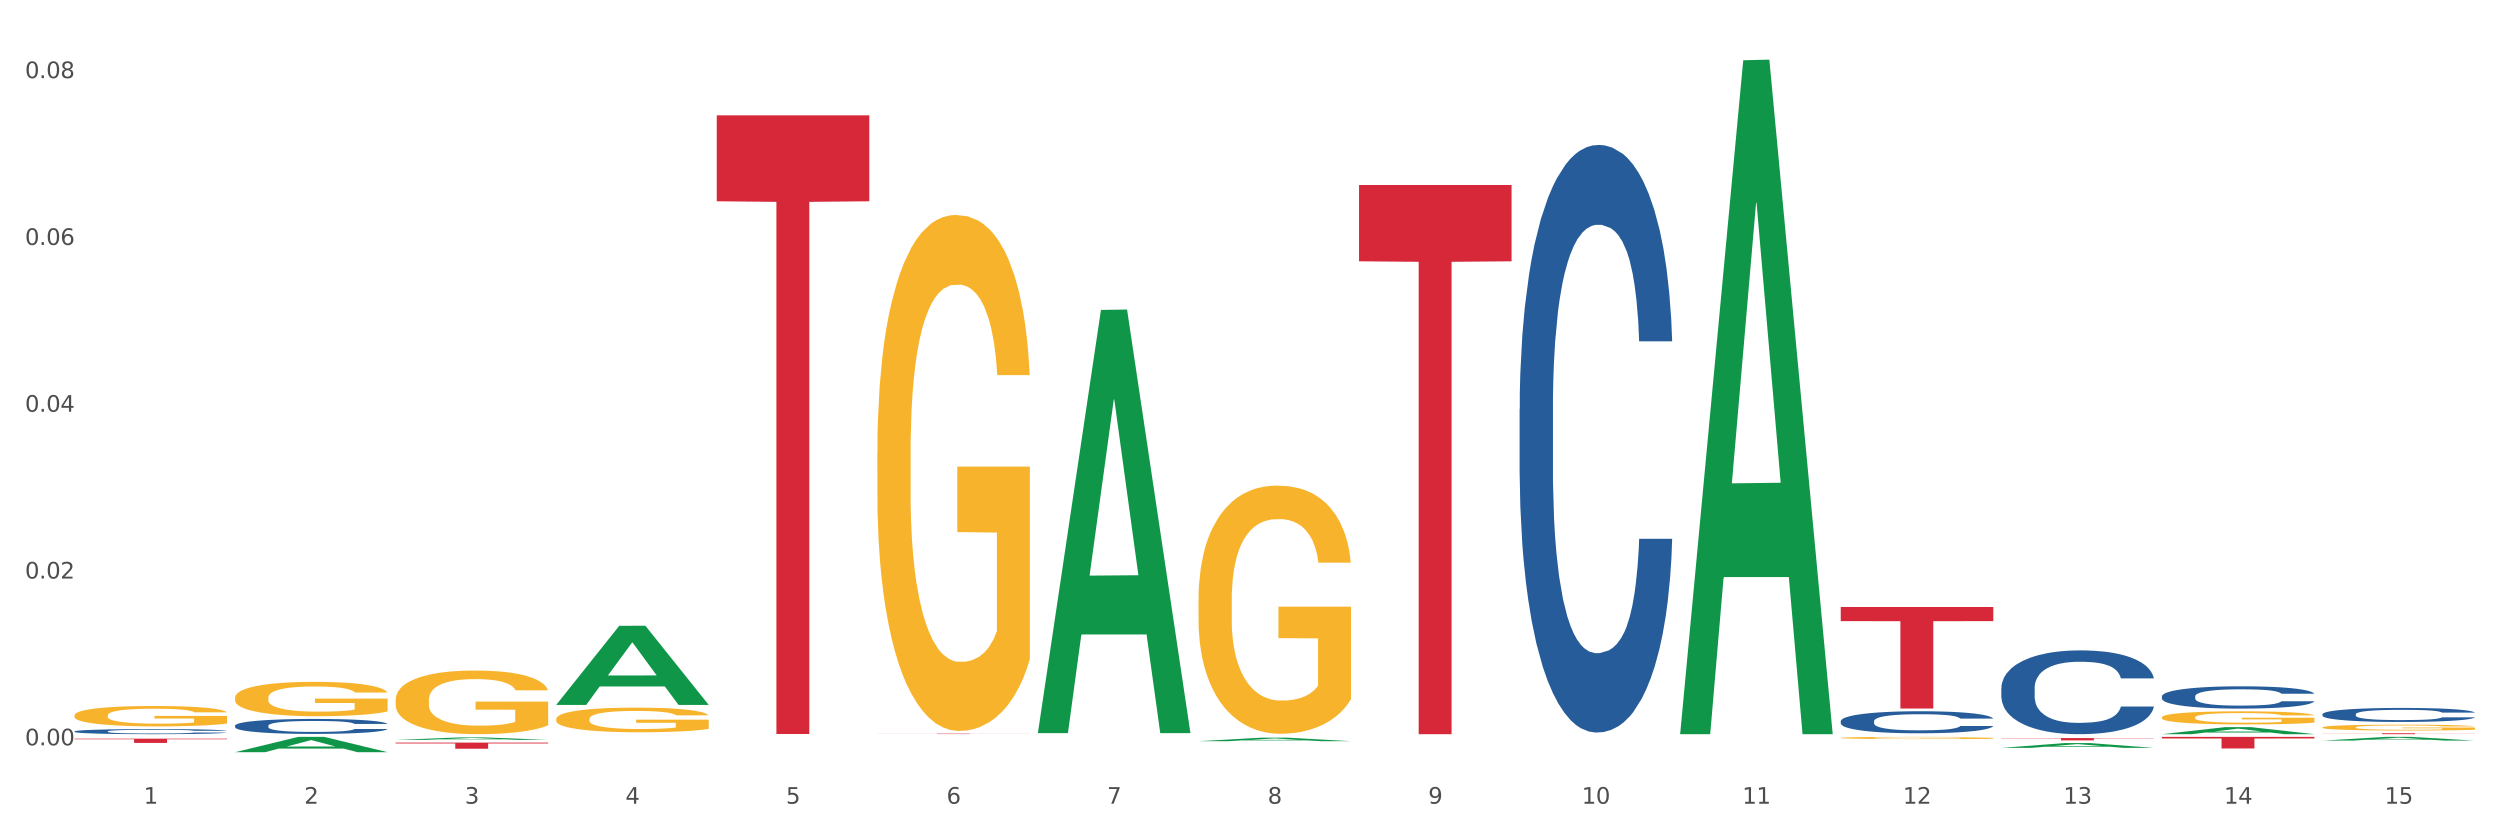 <?xml version="1.0" encoding="utf-8" standalone="no"?>
<!DOCTYPE svg PUBLIC "-//W3C//DTD SVG 1.1//EN"
  "http://www.w3.org/Graphics/SVG/1.1/DTD/svg11.dtd">
<svg xmlns:xlink="http://www.w3.org/1999/xlink" width="1080pt" height="360pt" viewBox="0 0 1080 360" xmlns="http://www.w3.org/2000/svg" version="1.1">
 <rect x="0" y="0" width="1080" height="360" fill="#333333" stroke="none"/>
 <defs>
  <style type="text/css">*{stroke-linejoin: round; stroke-linecap: butt}</style>
 </defs>
 <g id="figure_1">
  <g id="patch_1">
   <path d="M 0 360 
L 1080 360 
L 1080 0 
L 0 0 
z
" style="fill: #ffffff; stroke: #ffffff; stroke-linejoin: miter"/>
  </g>
  <g id="axes_1">
   <g id="matplotlib.axis_1">
    <g id="xtick_1">
     <g id="text_1">
      <!-- 1 -->
      <g style="fill: #4d4d4d" transform="translate(62.07 347.204) scale(0.096 -0.096)">
       <defs>
        <path id="DejaVuSans-31" d="M 794 531 
L 1825 531 
L 1825 4091 
L 703 3866 
L 703 4441 
L 1819 4666 
L 2450 4666 
L 2450 531 
L 3481 531 
L 3481 0 
L 794 0 
L 794 531 
z
" transform="scale(0.016)"/>
       </defs>
       <use xlink:href="#DejaVuSans-31"/>
      </g>
     </g>
    </g>
    <g id="xtick_2">
     <g id="text_2">
      <!-- 2 -->
      <g style="fill: #4d4d4d" transform="translate(131.436 347.204) scale(0.096 -0.096)">
       <defs>
        <path id="DejaVuSans-32" d="M 1228 531 
L 3431 531 
L 3431 0 
L 469 0 
L 469 531 
Q 828 903 1448 1529 
Q 2069 2156 2228 2338 
Q 2531 2678 2651 2914 
Q 2772 3150 2772 3378 
Q 2772 3750 2511 3984 
Q 2250 4219 1831 4219 
Q 1534 4219 1204 4116 
Q 875 4013 500 3803 
L 500 4441 
Q 881 4594 1212 4672 
Q 1544 4750 1819 4750 
Q 2544 4750 2975 4387 
Q 3406 4025 3406 3419 
Q 3406 3131 3298 2873 
Q 3191 2616 2906 2266 
Q 2828 2175 2409 1742 
Q 1991 1309 1228 531 
z
" transform="scale(0.016)"/>
       </defs>
       <use xlink:href="#DejaVuSans-32"/>
      </g>
     </g>
    </g>
    <g id="xtick_3">
     <g id="text_3">
      <!-- 3 -->
      <g style="fill: #4d4d4d" transform="translate(200.802 347.204) scale(0.096 -0.096)">
       <defs>
        <path id="DejaVuSans-33" d="M 2597 2516 
Q 3050 2419 3304 2112 
Q 3559 1806 3559 1356 
Q 3559 666 3084 287 
Q 2609 -91 1734 -91 
Q 1441 -91 1130 -33 
Q 819 25 488 141 
L 488 750 
Q 750 597 1062 519 
Q 1375 441 1716 441 
Q 2309 441 2620 675 
Q 2931 909 2931 1356 
Q 2931 1769 2642 2001 
Q 2353 2234 1838 2234 
L 1294 2234 
L 1294 2753 
L 1863 2753 
Q 2328 2753 2575 2939 
Q 2822 3125 2822 3475 
Q 2822 3834 2567 4026 
Q 2313 4219 1838 4219 
Q 1578 4219 1281 4162 
Q 984 4106 628 3988 
L 628 4550 
Q 988 4650 1302 4700 
Q 1616 4750 1894 4750 
Q 2613 4750 3031 4423 
Q 3450 4097 3450 3541 
Q 3450 3153 3228 2886 
Q 3006 2619 2597 2516 
z
" transform="scale(0.016)"/>
       </defs>
       <use xlink:href="#DejaVuSans-33"/>
      </g>
     </g>
    </g>
    <g id="xtick_4">
     <g id="text_4">
      <!-- 4 -->
      <g style="fill: #4d4d4d" transform="translate(270.169 347.204) scale(0.096 -0.096)">
       <defs>
        <path id="DejaVuSans-34" d="M 2419 4116 
L 825 1625 
L 2419 1625 
L 2419 4116 
z
M 2253 4666 
L 3047 4666 
L 3047 1625 
L 3713 1625 
L 3713 1100 
L 3047 1100 
L 3047 0 
L 2419 0 
L 2419 1100 
L 313 1100 
L 313 1709 
L 2253 4666 
z
" transform="scale(0.016)"/>
       </defs>
       <use xlink:href="#DejaVuSans-34"/>
      </g>
     </g>
    </g>
    <g id="xtick_5">
     <g id="text_5">
      <!-- 5 -->
      <g style="fill: #4d4d4d" transform="translate(339.535 347.204) scale(0.096 -0.096)">
       <defs>
        <path id="DejaVuSans-35" d="M 691 4666 
L 3169 4666 
L 3169 4134 
L 1269 4134 
L 1269 2991 
Q 1406 3038 1543 3061 
Q 1681 3084 1819 3084 
Q 2600 3084 3056 2656 
Q 3513 2228 3513 1497 
Q 3513 744 3044 326 
Q 2575 -91 1722 -91 
Q 1428 -91 1123 -41 
Q 819 9 494 109 
L 494 744 
Q 775 591 1075 516 
Q 1375 441 1709 441 
Q 2250 441 2565 725 
Q 2881 1009 2881 1497 
Q 2881 1984 2565 2268 
Q 2250 2553 1709 2553 
Q 1456 2553 1204 2497 
Q 953 2441 691 2322 
L 691 4666 
z
" transform="scale(0.016)"/>
       </defs>
       <use xlink:href="#DejaVuSans-35"/>
      </g>
     </g>
    </g>
    <g id="xtick_6">
     <g id="text_6">
      <!-- 6 -->
      <g style="fill: #4d4d4d" transform="translate(408.901 347.204) scale(0.096 -0.096)">
       <defs>
        <path id="DejaVuSans-36" d="M 2113 2584 
Q 1688 2584 1439 2293 
Q 1191 2003 1191 1497 
Q 1191 994 1439 701 
Q 1688 409 2113 409 
Q 2538 409 2786 701 
Q 3034 994 3034 1497 
Q 3034 2003 2786 2293 
Q 2538 2584 2113 2584 
z
M 3366 4563 
L 3366 3988 
Q 3128 4100 2886 4159 
Q 2644 4219 2406 4219 
Q 1781 4219 1451 3797 
Q 1122 3375 1075 2522 
Q 1259 2794 1537 2939 
Q 1816 3084 2150 3084 
Q 2853 3084 3261 2657 
Q 3669 2231 3669 1497 
Q 3669 778 3244 343 
Q 2819 -91 2113 -91 
Q 1303 -91 875 529 
Q 447 1150 447 2328 
Q 447 3434 972 4092 
Q 1497 4750 2381 4750 
Q 2619 4750 2861 4703 
Q 3103 4656 3366 4563 
z
" transform="scale(0.016)"/>
       </defs>
       <use xlink:href="#DejaVuSans-36"/>
      </g>
     </g>
    </g>
    <g id="xtick_7">
     <g id="text_7">
      <!-- 7 -->
      <g style="fill: #4d4d4d" transform="translate(478.267 347.204) scale(0.096 -0.096)">
       <defs>
        <path id="DejaVuSans-37" d="M 525 4666 
L 3525 4666 
L 3525 4397 
L 1831 0 
L 1172 0 
L 2766 4134 
L 525 4134 
L 525 4666 
z
" transform="scale(0.016)"/>
       </defs>
       <use xlink:href="#DejaVuSans-37"/>
      </g>
     </g>
    </g>
    <g id="xtick_8">
     <g id="text_8">
      <!-- 8 -->
      <g style="fill: #4d4d4d" transform="translate(547.634 347.204) scale(0.096 -0.096)">
       <defs>
        <path id="DejaVuSans-38" d="M 2034 2216 
Q 1584 2216 1326 1975 
Q 1069 1734 1069 1313 
Q 1069 891 1326 650 
Q 1584 409 2034 409 
Q 2484 409 2743 651 
Q 3003 894 3003 1313 
Q 3003 1734 2745 1975 
Q 2488 2216 2034 2216 
z
M 1403 2484 
Q 997 2584 770 2862 
Q 544 3141 544 3541 
Q 544 4100 942 4425 
Q 1341 4750 2034 4750 
Q 2731 4750 3128 4425 
Q 3525 4100 3525 3541 
Q 3525 3141 3298 2862 
Q 3072 2584 2669 2484 
Q 3125 2378 3379 2068 
Q 3634 1759 3634 1313 
Q 3634 634 3220 271 
Q 2806 -91 2034 -91 
Q 1263 -91 848 271 
Q 434 634 434 1313 
Q 434 1759 690 2068 
Q 947 2378 1403 2484 
z
M 1172 3481 
Q 1172 3119 1398 2916 
Q 1625 2713 2034 2713 
Q 2441 2713 2670 2916 
Q 2900 3119 2900 3481 
Q 2900 3844 2670 4047 
Q 2441 4250 2034 4250 
Q 1625 4250 1398 4047 
Q 1172 3844 1172 3481 
z
" transform="scale(0.016)"/>
       </defs>
       <use xlink:href="#DejaVuSans-38"/>
      </g>
     </g>
    </g>
    <g id="xtick_9">
     <g id="text_9">
      <!-- 9 -->
      <g style="fill: #4d4d4d" transform="translate(617 347.204) scale(0.096 -0.096)">
       <defs>
        <path id="DejaVuSans-39" d="M 703 97 
L 703 672 
Q 941 559 1184 500 
Q 1428 441 1663 441 
Q 2288 441 2617 861 
Q 2947 1281 2994 2138 
Q 2813 1869 2534 1725 
Q 2256 1581 1919 1581 
Q 1219 1581 811 2004 
Q 403 2428 403 3163 
Q 403 3881 828 4315 
Q 1253 4750 1959 4750 
Q 2769 4750 3195 4129 
Q 3622 3509 3622 2328 
Q 3622 1225 3098 567 
Q 2575 -91 1691 -91 
Q 1453 -91 1209 -44 
Q 966 3 703 97 
z
M 1959 2075 
Q 2384 2075 2632 2365 
Q 2881 2656 2881 3163 
Q 2881 3666 2632 3958 
Q 2384 4250 1959 4250 
Q 1534 4250 1286 3958 
Q 1038 3666 1038 3163 
Q 1038 2656 1286 2365 
Q 1534 2075 1959 2075 
z
" transform="scale(0.016)"/>
       </defs>
       <use xlink:href="#DejaVuSans-39"/>
      </g>
     </g>
    </g>
    <g id="xtick_10">
     <g id="text_10">
      <!-- 10 -->
      <g style="fill: #4d4d4d" transform="translate(683.312 347.204) scale(0.096 -0.096)">
       <defs>
        <path id="DejaVuSans-30" d="M 2034 4250 
Q 1547 4250 1301 3770 
Q 1056 3291 1056 2328 
Q 1056 1369 1301 889 
Q 1547 409 2034 409 
Q 2525 409 2770 889 
Q 3016 1369 3016 2328 
Q 3016 3291 2770 3770 
Q 2525 4250 2034 4250 
z
M 2034 4750 
Q 2819 4750 3233 4129 
Q 3647 3509 3647 2328 
Q 3647 1150 3233 529 
Q 2819 -91 2034 -91 
Q 1250 -91 836 529 
Q 422 1150 422 2328 
Q 422 3509 836 4129 
Q 1250 4750 2034 4750 
z
" transform="scale(0.016)"/>
       </defs>
       <use xlink:href="#DejaVuSans-31"/>
       <use xlink:href="#DejaVuSans-30" transform="translate(63.623 0)"/>
      </g>
     </g>
    </g>
    <g id="xtick_11">
     <g id="text_11">
      <!-- 11 -->
      <g style="fill: #4d4d4d" transform="translate(752.678 347.204) scale(0.096 -0.096)">
       <use xlink:href="#DejaVuSans-31"/>
       <use xlink:href="#DejaVuSans-31" transform="translate(63.623 0)"/>
      </g>
     </g>
    </g>
    <g id="xtick_12">
     <g id="text_12">
      <!-- 12 -->
      <g style="fill: #4d4d4d" transform="translate(822.044 347.204) scale(0.096 -0.096)">
       <use xlink:href="#DejaVuSans-31"/>
       <use xlink:href="#DejaVuSans-32" transform="translate(63.623 0)"/>
      </g>
     </g>
    </g>
    <g id="xtick_13">
     <g id="text_13">
      <!-- 13 -->
      <g style="fill: #4d4d4d" transform="translate(891.411 347.204) scale(0.096 -0.096)">
       <use xlink:href="#DejaVuSans-31"/>
       <use xlink:href="#DejaVuSans-33" transform="translate(63.623 0)"/>
      </g>
     </g>
    </g>
    <g id="xtick_14">
     <g id="text_14">
      <!-- 14 -->
      <g style="fill: #4d4d4d" transform="translate(960.777 347.204) scale(0.096 -0.096)">
       <use xlink:href="#DejaVuSans-31"/>
       <use xlink:href="#DejaVuSans-34" transform="translate(63.623 0)"/>
      </g>
     </g>
    </g>
    <g id="xtick_15">
     <g id="text_15">
      <!-- 15 -->
      <g style="fill: #4d4d4d" transform="translate(1030.143 347.204) scale(0.096 -0.096)">
       <use xlink:href="#DejaVuSans-31"/>
       <use xlink:href="#DejaVuSans-35" transform="translate(63.623 0)"/>
      </g>
     </g>
    </g>
    <g id="xtick_16"/>
    <g id="xtick_17"/>
    <g id="xtick_18"/>
    <g id="xtick_19"/>
    <g id="xtick_20"/>
    <g id="xtick_21"/>
    <g id="xtick_22"/>
    <g id="xtick_23"/>
    <g id="xtick_24"/>
    <g id="xtick_25"/>
    <g id="xtick_26"/>
    <g id="xtick_27"/>
    <g id="xtick_28"/>
    <g id="xtick_29"/>
   </g>
   <g id="matplotlib.axis_2">
    <g id="ytick_1">
     <g id="text_16">
      <!-- 0.00 -->
      <g style="fill: #4d4d4d" transform="translate(10.8 321.981) scale(0.096 -0.096)">
       <defs>
        <path id="DejaVuSans-2e" d="M 684 794 
L 1344 794 
L 1344 0 
L 684 0 
L 684 794 
z
" transform="scale(0.016)"/>
       </defs>
       <use xlink:href="#DejaVuSans-30"/>
       <use xlink:href="#DejaVuSans-2e" transform="translate(63.623 0)"/>
       <use xlink:href="#DejaVuSans-30" transform="translate(95.41 0)"/>
       <use xlink:href="#DejaVuSans-30" transform="translate(159.033 0)"/>
      </g>
     </g>
    </g>
    <g id="ytick_2">
     <g id="text_17">
      <!-- 0.02 -->
      <g style="fill: #4d4d4d" transform="translate(10.8 249.925) scale(0.096 -0.096)">
       <use xlink:href="#DejaVuSans-30"/>
       <use xlink:href="#DejaVuSans-2e" transform="translate(63.623 0)"/>
       <use xlink:href="#DejaVuSans-30" transform="translate(95.41 0)"/>
       <use xlink:href="#DejaVuSans-32" transform="translate(159.033 0)"/>
      </g>
     </g>
    </g>
    <g id="ytick_3">
     <g id="text_18">
      <!-- 0.04 -->
      <g style="fill: #4d4d4d" transform="translate(10.8 177.869) scale(0.096 -0.096)">
       <use xlink:href="#DejaVuSans-30"/>
       <use xlink:href="#DejaVuSans-2e" transform="translate(63.623 0)"/>
       <use xlink:href="#DejaVuSans-30" transform="translate(95.41 0)"/>
       <use xlink:href="#DejaVuSans-34" transform="translate(159.033 0)"/>
      </g>
     </g>
    </g>
    <g id="ytick_4">
     <g id="text_19">
      <!-- 0.06 -->
      <g style="fill: #4d4d4d" transform="translate(10.8 105.812) scale(0.096 -0.096)">
       <use xlink:href="#DejaVuSans-30"/>
       <use xlink:href="#DejaVuSans-2e" transform="translate(63.623 0)"/>
       <use xlink:href="#DejaVuSans-30" transform="translate(95.41 0)"/>
       <use xlink:href="#DejaVuSans-36" transform="translate(159.033 0)"/>
      </g>
     </g>
    </g>
    <g id="ytick_5">
     <g id="text_20">
      <!-- 0.08 -->
      <g style="fill: #4d4d4d" transform="translate(10.8 33.756) scale(0.096 -0.096)">
       <use xlink:href="#DejaVuSans-30"/>
       <use xlink:href="#DejaVuSans-2e" transform="translate(63.623 0)"/>
       <use xlink:href="#DejaVuSans-30" transform="translate(95.41 0)"/>
       <use xlink:href="#DejaVuSans-38" transform="translate(159.033 0)"/>
      </g>
     </g>
    </g>
    <g id="ytick_6"/>
    <g id="ytick_7"/>
    <g id="ytick_8"/>
    <g id="ytick_9"/>
   </g>
   <g id="PolyCollection_1">
    <path d="M 101.541 324.937 
L 101.609 324.931 
L 128.784 318.34 
L 140.061 318.334 
L 167.439 324.95 
L 154.395 324.95 
L 148.485 323.409 
L 120.427 323.409 
L 120.224 323.434 
L 114.517 324.95 
L 101.541 324.95 
L 101.541 324.937 
L 123.96 322.49 
L 144.952 322.483 
L 134.558 319.744 
L 134.422 319.731 
L 134.286 319.75 
L 123.892 322.483 
L 123.96 322.49 
L 101.541 324.937 
z
" clip-path="url(#p4e7e3a71a2)" style="fill: #109648"/>
    <path d="M 864.57 318.832 
L 930.468 318.832 
L 930.468 318.973 
L 904.546 318.974 
L 904.546 319.847 
L 890.335 319.847 
L 890.335 318.974 
L 864.57 318.973 
L 864.57 318.833 
L 864.57 318.832 
z
" clip-path="url(#p4e7e3a71a2)" style="fill: #d62839"/>
    <path d="M 795.203 262.227 
L 861.101 262.227 
L 861.101 268.322 
L 835.179 268.363 
L 835.179 306.087 
L 820.969 306.087 
L 820.969 268.363 
L 795.203 268.322 
L 795.203 262.268 
L 795.203 262.227 
z
" clip-path="url(#p4e7e3a71a2)" style="fill: #d62839"/>
    <path d="M 379.006 316.95 
L 444.904 316.95 
L 444.904 316.974 
L 418.982 316.975 
L 418.982 317.125 
L 404.772 317.125 
L 404.772 316.975 
L 379.006 316.974 
L 379.006 316.95 
L 379.006 316.95 
z
" clip-path="url(#p4e7e3a71a2)" style="fill: #d62839"/>
    <path d="M 309.64 49.813 
L 375.538 49.813 
L 375.538 86.954 
L 349.616 87.205 
L 349.616 317.079 
L 335.406 317.079 
L 335.406 87.205 
L 309.64 86.954 
L 309.64 50.064 
L 309.64 49.813 
z
" clip-path="url(#p4e7e3a71a2)" style="fill: #d62839"/>
    <path d="M 170.907 320.806 
L 236.805 320.806 
L 236.805 321.174 
L 210.883 321.177 
L 210.883 323.454 
L 196.673 323.454 
L 196.673 321.177 
L 170.907 321.174 
L 170.907 320.809 
L 170.907 320.806 
z
" clip-path="url(#p4e7e3a71a2)" style="fill: #d62839"/>
    <path d="M 32.175 319.106 
L 98.073 319.106 
L 98.073 319.362 
L 72.151 319.364 
L 72.151 320.95 
L 57.941 320.95 
L 57.941 319.364 
L 32.175 319.362 
L 32.175 319.108 
L 32.175 319.106 
z
" clip-path="url(#p4e7e3a71a2)" style="fill: #d62839"/>
    <path d="M 1003.302 314.228 
L 1003.38 314.225 
L 1003.38 314.142 
L 1003.535 314.07 
L 1004.314 313.896 
L 1005.481 313.752 
L 1006.336 313.675 
L 1007.192 313.613 
L 1008.204 313.55 
L 1009.448 313.485 
L 1011.705 313.39 
L 1013.105 313.341 
L 1014.817 313.29 
L 1017.929 313.216 
L 1020.185 313.174 
L 1022.519 313.139 
L 1026.331 313.098 
L 1028.821 313.079 
L 1031.466 313.065 
L 1034.656 313.056 
L 1037.068 313.054 
L 1042.358 313.06 
L 1046.871 313.081 
L 1049.049 313.098 
L 1051.85 313.125 
L 1053.328 313.144 
L 1055.74 313.181 
L 1058.23 313.23 
L 1059.942 313.272 
L 1062.509 313.351 
L 1064.454 313.429 
L 1066.244 313.527 
L 1067.177 313.594 
L 1067.877 313.657 
L 1068.5 313.729 
L 1069.122 313.842 
L 1055.118 313.842 
L 1054.573 313.761 
L 1053.717 313.685 
L 1052.473 313.61 
L 1051.383 313.564 
L 1049.516 313.506 
L 1047.805 313.469 
L 1046.015 313.441 
L 1043.837 313.418 
L 1042.125 313.406 
L 1039.713 313.397 
L 1034.967 313.399 
L 1031.777 313.418 
L 1029.599 313.441 
L 1028.199 313.462 
L 1026.954 313.485 
L 1025.553 313.518 
L 1023.919 313.566 
L 1022.752 313.61 
L 1021.585 313.666 
L 1020.652 313.722 
L 1019.796 313.787 
L 1019.096 313.856 
L 1018.551 313.928 
L 1018.084 314.016 
L 1017.695 314.163 
L 1017.695 314.481 
L 1017.851 314.552 
L 1018.24 314.648 
L 1018.707 314.72 
L 1019.485 314.805 
L 1020.185 314.863 
L 1021.508 314.947 
L 1022.986 315.017 
L 1024.153 315.061 
L 1025.32 315.098 
L 1027.343 315.149 
L 1029.599 315.191 
L 1031.544 315.216 
L 1034.189 315.239 
L 1035.979 315.249 
L 1037.535 315.253 
L 1041.347 315.253 
L 1044.07 315.246 
L 1047.104 315.23 
L 1049.438 315.209 
L 1051.383 315.184 
L 1053.562 315.142 
L 1054.962 315.102 
L 1054.962 314.617 
L 1037.846 314.615 
L 1037.846 314.293 
L 1069.2 314.293 
L 1069.2 315.239 
L 1067.877 315.288 
L 1066.399 315.332 
L 1064.843 315.372 
L 1062.509 315.42 
L 1059.708 315.467 
L 1057.219 315.499 
L 1054.573 315.527 
L 1051.461 315.553 
L 1047.416 315.576 
L 1044.926 315.585 
L 1041.814 315.592 
L 1038.157 315.594 
L 1034.967 315.59 
L 1031.855 315.578 
L 1028.588 315.557 
L 1025.398 315.527 
L 1022.986 315.497 
L 1020.574 315.46 
L 1018.007 315.411 
L 1015.984 315.365 
L 1014.428 315.323 
L 1012.716 315.269 
L 1010.849 315.2 
L 1009.448 315.137 
L 1008.204 315.072 
L 1006.881 314.989 
L 1005.947 314.917 
L 1005.014 314.826 
L 1004.469 314.759 
L 1003.847 314.655 
L 1003.38 314.508 
L 1003.302 314.228 
z
" clip-path="url(#p4e7e3a71a2)" style="fill: #f7b32b"/>
    <path d="M 933.936 309.909 
L 934.014 309.904 
L 934.014 309.717 
L 934.169 309.557 
L 934.947 309.168 
L 936.114 308.847 
L 936.97 308.677 
L 937.826 308.537 
L 938.837 308.397 
L 940.082 308.252 
L 942.338 308.04 
L 943.739 307.931 
L 945.45 307.817 
L 948.563 307.652 
L 950.819 307.558 
L 953.153 307.481 
L 956.965 307.388 
L 959.455 307.346 
L 962.1 307.315 
L 965.29 307.294 
L 967.702 307.289 
L 972.992 307.305 
L 977.505 307.351 
L 979.683 307.388 
L 982.484 307.45 
L 983.962 307.491 
L 986.374 307.574 
L 988.864 307.683 
L 990.575 307.776 
L 993.143 307.952 
L 995.088 308.128 
L 996.877 308.345 
L 997.811 308.495 
L 998.511 308.635 
L 999.134 308.796 
L 999.756 309.049 
L 985.752 309.049 
L 985.207 308.868 
L 984.351 308.697 
L 983.106 308.532 
L 982.017 308.428 
L 980.15 308.299 
L 978.438 308.216 
L 976.649 308.154 
L 974.47 308.102 
L 972.759 308.076 
L 970.347 308.055 
L 965.601 308.061 
L 962.411 308.102 
L 960.233 308.154 
L 958.832 308.2 
L 957.588 308.252 
L 956.187 308.325 
L 954.553 308.433 
L 953.386 308.532 
L 952.219 308.656 
L 951.286 308.78 
L 950.43 308.925 
L 949.73 309.08 
L 949.185 309.241 
L 948.718 309.438 
L 948.329 309.764 
L 948.329 310.473 
L 948.485 310.634 
L 948.874 310.846 
L 949.341 311.006 
L 950.119 311.198 
L 950.819 311.327 
L 952.141 311.514 
L 953.62 311.669 
L 954.787 311.767 
L 955.954 311.85 
L 957.977 311.964 
L 960.233 312.057 
L 962.178 312.114 
L 964.823 312.166 
L 966.613 312.187 
L 968.169 312.197 
L 971.981 312.197 
L 974.704 312.181 
L 977.738 312.145 
L 980.072 312.099 
L 982.017 312.042 
L 984.196 311.948 
L 985.596 311.86 
L 985.596 310.778 
L 968.48 310.773 
L 968.48 310.054 
L 999.834 310.054 
L 999.834 312.166 
L 998.511 312.275 
L 997.033 312.373 
L 995.477 312.461 
L 993.143 312.57 
L 990.342 312.673 
L 987.852 312.746 
L 985.207 312.808 
L 982.095 312.865 
L 978.049 312.917 
L 975.56 312.937 
L 972.448 312.953 
L 968.791 312.958 
L 965.601 312.948 
L 962.489 312.922 
L 959.221 312.875 
L 956.032 312.808 
L 953.62 312.741 
L 951.208 312.658 
L 948.64 312.549 
L 946.618 312.445 
L 945.061 312.352 
L 943.35 312.233 
L 941.483 312.078 
L 940.082 311.938 
L 938.837 311.793 
L 937.515 311.607 
L 936.581 311.446 
L 935.648 311.244 
L 935.103 311.094 
L 934.48 310.861 
L 934.014 310.535 
L 933.936 309.909 
z
" clip-path="url(#p4e7e3a71a2)" style="fill: #f7b32b"/>
    <path d="M 795.203 318.767 
L 795.281 318.766 
L 795.281 318.735 
L 795.437 318.709 
L 796.215 318.644 
L 797.382 318.591 
L 798.238 318.563 
L 799.094 318.54 
L 800.105 318.517 
L 801.35 318.493 
L 803.606 318.458 
L 805.006 318.44 
L 806.718 318.421 
L 809.83 318.394 
L 812.086 318.378 
L 814.42 318.365 
L 818.233 318.35 
L 820.722 318.343 
L 823.368 318.338 
L 826.557 318.334 
L 828.969 318.334 
L 834.26 318.336 
L 838.772 318.344 
L 840.951 318.35 
L 843.752 318.36 
L 845.23 318.367 
L 847.642 318.381 
L 850.131 318.399 
L 851.843 318.414 
L 854.41 318.443 
L 856.355 318.472 
L 858.145 318.508 
L 859.078 318.533 
L 859.779 318.556 
L 860.401 318.583 
L 861.024 318.625 
L 847.019 318.625 
L 846.475 318.595 
L 845.619 318.567 
L 844.374 318.539 
L 843.285 318.522 
L 841.418 318.501 
L 839.706 318.487 
L 837.916 318.477 
L 835.738 318.468 
L 834.026 318.464 
L 831.615 318.46 
L 826.869 318.461 
L 823.679 318.468 
L 821.5 318.477 
L 820.1 318.484 
L 818.855 318.493 
L 817.455 318.505 
L 815.821 318.523 
L 814.654 318.539 
L 813.487 318.56 
L 812.553 318.58 
L 811.697 318.604 
L 810.997 318.63 
L 810.453 318.656 
L 809.986 318.689 
L 809.597 318.743 
L 809.597 318.86 
L 809.752 318.887 
L 810.141 318.922 
L 810.608 318.948 
L 811.386 318.98 
L 812.086 319.002 
L 813.409 319.032 
L 814.887 319.058 
L 816.054 319.074 
L 817.221 319.088 
L 819.244 319.107 
L 821.5 319.122 
L 823.445 319.132 
L 826.091 319.14 
L 827.88 319.144 
L 829.436 319.145 
L 833.248 319.145 
L 835.971 319.143 
L 839.006 319.137 
L 841.34 319.129 
L 843.285 319.12 
L 845.463 319.104 
L 846.864 319.09 
L 846.864 318.911 
L 829.747 318.91 
L 829.747 318.791 
L 861.101 318.791 
L 861.101 319.14 
L 859.779 319.158 
L 858.3 319.175 
L 856.744 319.189 
L 854.41 319.207 
L 851.61 319.224 
L 849.12 319.236 
L 846.475 319.246 
L 843.363 319.256 
L 839.317 319.264 
L 836.827 319.268 
L 833.715 319.27 
L 830.059 319.271 
L 826.869 319.27 
L 823.757 319.265 
L 820.489 319.258 
L 817.299 319.246 
L 814.887 319.235 
L 812.475 319.222 
L 809.908 319.204 
L 807.885 319.187 
L 806.329 319.171 
L 804.617 319.151 
L 802.75 319.126 
L 801.35 319.103 
L 800.105 319.079 
L 798.782 319.048 
L 797.849 319.021 
L 796.915 318.988 
L 796.37 318.963 
L 795.748 318.924 
L 795.281 318.871 
L 795.203 318.767 
z
" clip-path="url(#p4e7e3a71a2)" style="fill: #f7b32b"/>
    <path d="M 517.739 259.325 
L 517.816 259.227 
L 517.816 255.702 
L 517.972 252.667 
L 518.75 245.323 
L 519.917 239.253 
L 520.773 236.021 
L 521.629 233.378 
L 522.64 230.734 
L 523.885 227.992 
L 526.141 223.978 
L 527.542 221.921 
L 529.253 219.767 
L 532.365 216.634 
L 534.621 214.871 
L 536.956 213.403 
L 540.768 211.64 
L 543.257 210.857 
L 545.903 210.269 
L 549.093 209.878 
L 551.504 209.78 
L 556.795 210.073 
L 561.307 210.955 
L 563.486 211.64 
L 566.287 212.815 
L 567.765 213.598 
L 570.177 215.165 
L 572.666 217.221 
L 574.378 218.984 
L 576.946 222.313 
L 578.891 225.642 
L 580.68 229.755 
L 581.614 232.594 
L 582.314 235.238 
L 582.936 238.273 
L 583.559 243.071 
L 569.554 243.071 
L 569.01 239.644 
L 568.154 236.413 
L 566.909 233.28 
L 565.82 231.321 
L 563.953 228.873 
L 562.241 227.307 
L 560.452 226.132 
L 558.273 225.153 
L 556.562 224.663 
L 554.15 224.271 
L 549.404 224.369 
L 546.214 225.153 
L 544.035 226.132 
L 542.635 227.013 
L 541.39 227.992 
L 539.99 229.363 
L 538.356 231.419 
L 537.189 233.28 
L 536.022 235.63 
L 535.088 237.98 
L 534.232 240.721 
L 533.532 243.659 
L 532.988 246.694 
L 532.521 250.415 
L 532.132 256.584 
L 532.132 269.998 
L 532.287 273.034 
L 532.676 277.048 
L 533.143 280.084 
L 533.921 283.706 
L 534.621 286.154 
L 535.944 289.679 
L 537.422 292.617 
L 538.589 294.477 
L 539.756 296.044 
L 541.779 298.198 
L 544.035 299.961 
L 545.981 301.038 
L 548.626 302.017 
L 550.415 302.408 
L 551.971 302.604 
L 555.784 302.604 
L 558.507 302.311 
L 561.541 301.625 
L 563.875 300.744 
L 565.82 299.667 
L 567.998 297.904 
L 569.399 296.24 
L 569.399 275.775 
L 552.282 275.677 
L 552.282 262.067 
L 583.636 262.067 
L 583.636 302.017 
L 582.314 304.073 
L 580.836 305.933 
L 579.28 307.598 
L 576.946 309.654 
L 574.145 311.613 
L 571.655 312.983 
L 569.01 314.158 
L 565.898 315.236 
L 561.852 316.215 
L 559.362 316.606 
L 556.25 316.9 
L 552.594 316.998 
L 549.404 316.802 
L 546.292 316.313 
L 543.024 315.431 
L 539.834 314.158 
L 537.422 312.886 
L 535.01 311.319 
L 532.443 309.263 
L 530.42 307.304 
L 528.864 305.542 
L 527.153 303.29 
L 525.285 300.352 
L 523.885 297.709 
L 522.64 294.967 
L 521.317 291.442 
L 520.384 288.406 
L 519.45 284.588 
L 518.906 281.748 
L 518.283 277.342 
L 517.816 271.173 
L 517.739 259.325 
z
" clip-path="url(#p4e7e3a71a2)" style="fill: #f7b32b"/>
    <path d="M 933.936 318.334 
L 999.834 318.334 
L 999.834 319.029 
L 973.912 319.034 
L 973.912 323.339 
L 959.702 323.339 
L 959.702 319.034 
L 933.936 319.029 
L 933.936 318.338 
L 933.936 318.334 
z
" clip-path="url(#p4e7e3a71a2)" style="fill: #d62839"/>
    <path d="M 379.006 195.863 
L 379.084 195.66 
L 379.084 188.33 
L 379.24 182.019 
L 380.018 166.75 
L 381.185 154.127 
L 382.04 147.408 
L 382.896 141.911 
L 383.908 136.414 
L 385.152 130.714 
L 387.409 122.366 
L 388.809 118.091 
L 390.521 113.612 
L 393.633 107.097 
L 395.889 103.432 
L 398.223 100.378 
L 402.035 96.713 
L 404.525 95.085 
L 407.17 93.863 
L 410.36 93.049 
L 412.772 92.845 
L 418.062 93.456 
L 422.575 95.288 
L 424.753 96.713 
L 427.554 99.157 
L 429.032 100.785 
L 431.444 104.043 
L 433.934 108.318 
L 435.646 111.983 
L 438.213 118.905 
L 440.158 125.827 
L 441.948 134.378 
L 442.881 140.282 
L 443.581 145.779 
L 444.204 152.091 
L 444.826 162.067 
L 430.822 162.067 
L 430.277 154.941 
L 429.422 148.223 
L 428.177 141.708 
L 427.087 137.636 
L 425.22 132.546 
L 423.509 129.288 
L 421.719 126.845 
L 419.541 124.809 
L 417.829 123.791 
L 415.417 122.977 
L 410.671 123.181 
L 407.481 124.809 
L 405.303 126.845 
L 403.903 128.678 
L 402.658 130.714 
L 401.257 133.564 
L 399.624 137.839 
L 398.456 141.708 
L 397.289 146.594 
L 396.356 151.48 
L 395.5 157.181 
L 394.8 163.288 
L 394.255 169.6 
L 393.788 177.336 
L 393.399 190.163 
L 393.399 218.055 
L 393.555 224.366 
L 393.944 232.714 
L 394.411 239.025 
L 395.189 246.558 
L 395.889 251.648 
L 397.212 258.977 
L 398.69 265.085 
L 399.857 268.953 
L 401.024 272.211 
L 403.047 276.69 
L 405.303 280.355 
L 407.248 282.594 
L 409.893 284.63 
L 411.683 285.444 
L 413.239 285.852 
L 417.051 285.852 
L 419.774 285.241 
L 422.808 283.816 
L 425.142 281.983 
L 427.087 279.744 
L 429.266 276.079 
L 430.666 272.618 
L 430.666 230.067 
L 413.55 229.863 
L 413.55 201.564 
L 444.904 201.564 
L 444.904 284.63 
L 443.581 288.905 
L 442.103 292.774 
L 440.547 296.235 
L 438.213 300.51 
L 435.412 304.582 
L 432.923 307.432 
L 430.277 309.876 
L 427.165 312.115 
L 423.12 314.151 
L 420.63 314.965 
L 417.518 315.576 
L 413.861 315.78 
L 410.671 315.373 
L 407.559 314.355 
L 404.292 312.522 
L 401.102 309.876 
L 398.69 307.229 
L 396.278 303.971 
L 393.711 299.696 
L 391.688 295.624 
L 390.132 291.959 
L 388.42 287.277 
L 386.553 281.169 
L 385.152 275.672 
L 383.908 269.971 
L 382.585 262.642 
L 381.651 256.331 
L 380.718 248.39 
L 380.173 242.486 
L 379.551 233.324 
L 379.084 220.498 
L 379.006 195.863 
z
" clip-path="url(#p4e7e3a71a2)" style="fill: #f7b32b"/>
    <path d="M 170.907 302.378 
L 170.985 302.353 
L 170.985 301.449 
L 171.141 300.671 
L 171.919 298.788 
L 173.086 297.232 
L 173.942 296.403 
L 174.798 295.726 
L 175.809 295.048 
L 177.054 294.345 
L 179.31 293.316 
L 180.71 292.789 
L 182.422 292.236 
L 185.534 291.433 
L 187.79 290.981 
L 190.124 290.605 
L 193.937 290.153 
L 196.426 289.952 
L 199.072 289.801 
L 202.261 289.701 
L 204.673 289.676 
L 209.964 289.751 
L 214.476 289.977 
L 216.655 290.153 
L 219.456 290.454 
L 220.934 290.655 
L 223.346 291.057 
L 225.835 291.584 
L 227.547 292.036 
L 230.114 292.889 
L 232.059 293.743 
L 233.849 294.797 
L 234.783 295.525 
L 235.483 296.203 
L 236.105 296.981 
L 236.728 298.211 
L 222.723 298.211 
L 222.179 297.332 
L 221.323 296.504 
L 220.078 295.701 
L 218.989 295.199 
L 217.122 294.571 
L 215.41 294.169 
L 213.62 293.868 
L 211.442 293.617 
L 209.73 293.492 
L 207.319 293.391 
L 202.573 293.416 
L 199.383 293.617 
L 197.204 293.868 
L 195.804 294.094 
L 194.559 294.345 
L 193.159 294.696 
L 191.525 295.224 
L 190.358 295.701 
L 189.191 296.303 
L 188.257 296.905 
L 187.401 297.608 
L 186.701 298.361 
L 186.157 299.14 
L 185.69 300.094 
L 185.301 301.675 
L 185.301 305.114 
L 185.456 305.892 
L 185.845 306.921 
L 186.312 307.7 
L 187.09 308.628 
L 187.79 309.256 
L 189.113 310.16 
L 190.591 310.913 
L 191.758 311.39 
L 192.925 311.791 
L 194.948 312.344 
L 197.204 312.795 
L 199.149 313.072 
L 201.795 313.323 
L 203.584 313.423 
L 205.14 313.473 
L 208.952 313.473 
L 211.675 313.398 
L 214.71 313.222 
L 217.044 312.996 
L 218.989 312.72 
L 221.167 312.268 
L 222.568 311.842 
L 222.568 306.595 
L 205.451 306.57 
L 205.451 303.081 
L 236.805 303.081 
L 236.805 313.323 
L 235.483 313.85 
L 234.004 314.327 
L 232.448 314.753 
L 230.114 315.281 
L 227.314 315.783 
L 224.824 316.134 
L 222.179 316.435 
L 219.067 316.711 
L 215.021 316.962 
L 212.531 317.063 
L 209.419 317.138 
L 205.763 317.163 
L 202.573 317.113 
L 199.461 316.988 
L 196.193 316.762 
L 193.003 316.435 
L 190.591 316.109 
L 188.179 315.707 
L 185.612 315.18 
L 183.589 314.678 
L 182.033 314.226 
L 180.321 313.649 
L 178.454 312.896 
L 177.054 312.218 
L 175.809 311.515 
L 174.486 310.612 
L 173.553 309.833 
L 172.619 308.854 
L 172.074 308.126 
L 171.452 306.997 
L 170.985 305.415 
L 170.907 302.378 
z
" clip-path="url(#p4e7e3a71a2)" style="fill: #f7b32b"/>
    <path d="M 101.541 301.429 
L 101.619 301.415 
L 101.619 300.927 
L 101.775 300.507 
L 102.553 299.49 
L 103.72 298.65 
L 104.575 298.202 
L 105.431 297.836 
L 106.443 297.47 
L 107.688 297.091 
L 109.944 296.535 
L 111.344 296.25 
L 113.056 295.952 
L 116.168 295.518 
L 118.424 295.274 
L 120.758 295.071 
L 124.57 294.827 
L 127.06 294.718 
L 129.705 294.637 
L 132.895 294.583 
L 135.307 294.569 
L 140.598 294.61 
L 145.11 294.732 
L 147.289 294.827 
L 150.089 294.989 
L 151.568 295.098 
L 153.979 295.315 
L 156.469 295.6 
L 158.181 295.844 
L 160.748 296.305 
L 162.693 296.765 
L 164.483 297.335 
L 165.416 297.728 
L 166.117 298.094 
L 166.739 298.514 
L 167.361 299.179 
L 153.357 299.179 
L 152.812 298.704 
L 151.957 298.257 
L 150.712 297.823 
L 149.623 297.552 
L 147.755 297.213 
L 146.044 296.996 
L 144.254 296.833 
L 142.076 296.698 
L 140.364 296.63 
L 137.952 296.576 
L 133.206 296.589 
L 130.017 296.698 
L 127.838 296.833 
L 126.438 296.955 
L 125.193 297.091 
L 123.792 297.281 
L 122.159 297.565 
L 120.992 297.823 
L 119.825 298.148 
L 118.891 298.474 
L 118.035 298.853 
L 117.335 299.26 
L 116.79 299.68 
L 116.324 300.195 
L 115.935 301.049 
L 115.935 302.907 
L 116.09 303.327 
L 116.479 303.883 
L 116.946 304.303 
L 117.724 304.805 
L 118.424 305.144 
L 119.747 305.632 
L 121.225 306.038 
L 122.392 306.296 
L 123.559 306.513 
L 125.582 306.811 
L 127.838 307.055 
L 129.783 307.204 
L 132.428 307.34 
L 134.218 307.394 
L 135.774 307.421 
L 139.586 307.421 
L 142.309 307.381 
L 145.343 307.286 
L 147.678 307.164 
L 149.623 307.015 
L 151.801 306.77 
L 153.201 306.54 
L 153.201 303.707 
L 136.085 303.693 
L 136.085 301.809 
L 167.439 301.809 
L 167.439 307.34 
L 166.117 307.625 
L 164.638 307.882 
L 163.082 308.113 
L 160.748 308.397 
L 157.947 308.668 
L 155.458 308.858 
L 152.812 309.021 
L 149.7 309.17 
L 145.655 309.306 
L 143.165 309.36 
L 140.053 309.401 
L 136.396 309.414 
L 133.206 309.387 
L 130.094 309.319 
L 126.827 309.197 
L 123.637 309.021 
L 121.225 308.845 
L 118.813 308.628 
L 116.246 308.343 
L 114.223 308.072 
L 112.667 307.828 
L 110.955 307.516 
L 109.088 307.109 
L 107.688 306.743 
L 106.443 306.364 
L 105.12 305.876 
L 104.186 305.455 
L 103.253 304.927 
L 102.708 304.534 
L 102.086 303.924 
L 101.619 303.069 
L 101.541 301.429 
z
" clip-path="url(#p4e7e3a71a2)" style="fill: #f7b32b"/>
    <path d="M 32.175 309.059 
L 32.253 309.051 
L 32.253 308.762 
L 32.408 308.512 
L 33.186 307.909 
L 34.353 307.41 
L 35.209 307.145 
L 36.065 306.928 
L 37.076 306.71 
L 38.321 306.485 
L 40.578 306.155 
L 41.978 305.986 
L 43.69 305.809 
L 46.802 305.552 
L 49.058 305.407 
L 51.392 305.286 
L 55.204 305.142 
L 57.694 305.077 
L 60.339 305.029 
L 63.529 304.997 
L 65.941 304.989 
L 71.231 305.013 
L 75.744 305.085 
L 77.922 305.142 
L 80.723 305.238 
L 82.201 305.303 
L 84.613 305.431 
L 87.103 305.6 
L 88.815 305.745 
L 91.382 306.018 
L 93.327 306.292 
L 95.116 306.63 
L 96.05 306.863 
L 96.75 307.08 
L 97.373 307.33 
L 97.995 307.724 
L 83.991 307.724 
L 83.446 307.442 
L 82.59 307.177 
L 81.346 306.919 
L 80.256 306.759 
L 78.389 306.557 
L 76.677 306.429 
L 74.888 306.332 
L 72.71 306.252 
L 70.998 306.212 
L 68.586 306.179 
L 63.84 306.187 
L 60.65 306.252 
L 58.472 306.332 
L 57.071 306.405 
L 55.827 306.485 
L 54.426 306.598 
L 52.792 306.767 
L 51.625 306.919 
L 50.458 307.113 
L 49.525 307.306 
L 48.669 307.531 
L 47.969 307.772 
L 47.424 308.022 
L 46.957 308.327 
L 46.568 308.834 
L 46.568 309.936 
L 46.724 310.186 
L 47.113 310.515 
L 47.58 310.765 
L 48.358 311.062 
L 49.058 311.264 
L 50.381 311.553 
L 51.859 311.794 
L 53.026 311.947 
L 54.193 312.076 
L 56.216 312.253 
L 58.472 312.398 
L 60.417 312.486 
L 63.062 312.567 
L 64.852 312.599 
L 66.408 312.615 
L 70.22 312.615 
L 72.943 312.591 
L 75.977 312.535 
L 78.311 312.462 
L 80.256 312.374 
L 82.435 312.229 
L 83.835 312.092 
L 83.835 310.411 
L 66.719 310.403 
L 66.719 309.285 
L 98.073 309.285 
L 98.073 312.567 
L 96.75 312.736 
L 95.272 312.889 
L 93.716 313.025 
L 91.382 313.194 
L 88.581 313.355 
L 86.091 313.468 
L 83.446 313.564 
L 80.334 313.653 
L 76.288 313.733 
L 73.799 313.765 
L 70.687 313.79 
L 67.03 313.798 
L 63.84 313.781 
L 60.728 313.741 
L 57.461 313.669 
L 54.271 313.564 
L 51.859 313.46 
L 49.447 313.331 
L 46.879 313.162 
L 44.857 313.001 
L 43.301 312.856 
L 41.589 312.671 
L 39.722 312.43 
L 38.321 312.213 
L 37.076 311.988 
L 35.754 311.698 
L 34.82 311.449 
L 33.887 311.135 
L 33.342 310.902 
L 32.72 310.54 
L 32.253 310.033 
L 32.175 309.059 
z
" clip-path="url(#p4e7e3a71a2)" style="fill: #f7b32b"/>
    <path d="M 32.175 315.954 
L 32.253 315.952 
L 32.253 315.896 
L 32.487 315.82 
L 33.343 315.68 
L 34.434 315.573 
L 36.303 315.449 
L 37.316 315.397 
L 38.64 315.339 
L 41.366 315.245 
L 44.482 315.164 
L 46.663 315.12 
L 48.299 315.092 
L 51.96 315.042 
L 54.063 315.02 
L 56.244 315.002 
L 58.114 314.99 
L 61.229 314.976 
L 63.722 314.97 
L 66.604 314.968 
L 69.019 314.97 
L 72.212 314.978 
L 76.886 315.002 
L 78.677 315.016 
L 81.092 315.04 
L 83.585 315.072 
L 85.61 315.104 
L 87.947 315.15 
L 90.361 315.21 
L 92.698 315.287 
L 94.334 315.357 
L 95.658 315.431 
L 96.827 315.521 
L 97.683 315.619 
L 98.073 315.702 
L 83.818 315.702 
L 83.429 315.627 
L 82.65 315.547 
L 81.871 315.493 
L 81.014 315.449 
L 79.69 315.399 
L 78.522 315.367 
L 76.574 315.329 
L 74.783 315.305 
L 73.303 315.291 
L 71.511 315.279 
L 67.694 315.267 
L 64.968 315.267 
L 63.255 315.271 
L 61.151 315.281 
L 59.36 315.295 
L 57.257 315.319 
L 55.621 315.345 
L 53.985 315.379 
L 53.05 315.403 
L 51.648 315.447 
L 50.714 315.483 
L 49.467 315.545 
L 48.766 315.589 
L 47.52 315.704 
L 46.975 315.788 
L 46.741 315.846 
L 46.585 315.91 
L 46.585 316.223 
L 47.053 316.363 
L 47.442 316.423 
L 48.065 316.492 
L 49.234 316.58 
L 50.947 316.666 
L 52.739 316.728 
L 54.219 316.766 
L 55.621 316.794 
L 57.023 316.816 
L 58.737 316.837 
L 60.139 316.849 
L 62.242 316.861 
L 64.734 316.867 
L 66.682 316.867 
L 70.654 316.857 
L 72.446 316.847 
L 74.16 316.832 
L 76.029 316.81 
L 77.509 316.786 
L 78.366 316.768 
L 79.768 316.73 
L 80.858 316.69 
L 81.793 316.644 
L 82.416 316.604 
L 83.117 316.544 
L 83.663 316.476 
L 83.818 316.44 
L 98.073 316.44 
L 97.761 316.512 
L 97.216 316.582 
L 96.126 316.676 
L 95.269 316.73 
L 93.945 316.796 
L 92.542 316.853 
L 90.595 316.915 
L 88.804 316.961 
L 86.934 317.001 
L 84.909 317.037 
L 81.248 317.087 
L 79.924 317.101 
L 77.12 317.125 
L 74.939 317.139 
L 71.745 317.153 
L 68.473 317.161 
L 65.046 317.163 
L 62.008 317.159 
L 58.659 317.147 
L 56.556 317.135 
L 54.219 317.117 
L 51.493 317.089 
L 48.922 317.055 
L 46.507 317.015 
L 44.248 316.969 
L 42.145 316.917 
L 39.419 316.83 
L 37.394 316.746 
L 35.914 316.668 
L 34.901 316.602 
L 33.889 316.518 
L 33.343 316.46 
L 32.487 316.319 
L 32.175 316.189 
L 32.175 315.954 
z
" clip-path="url(#p4e7e3a71a2)" style="fill: #255c99"/>
    <path d="M 101.541 313.491 
L 101.619 313.485 
L 101.619 313.32 
L 101.853 313.095 
L 102.71 312.682 
L 103.8 312.369 
L 105.67 312.002 
L 106.682 311.849 
L 108.006 311.677 
L 110.733 311.4 
L 113.848 311.163 
L 116.029 311.033 
L 117.665 310.951 
L 121.326 310.803 
L 123.429 310.738 
L 125.61 310.685 
L 127.48 310.649 
L 130.595 310.608 
L 133.088 310.59 
L 135.97 310.584 
L 138.385 310.59 
L 141.578 310.614 
L 146.252 310.685 
L 148.044 310.726 
L 150.458 310.797 
L 152.951 310.892 
L 154.976 310.986 
L 157.313 311.122 
L 159.728 311.299 
L 162.064 311.524 
L 163.7 311.731 
L 165.024 311.949 
L 166.193 312.215 
L 167.05 312.505 
L 167.439 312.747 
L 153.185 312.747 
L 152.795 312.528 
L 152.016 312.292 
L 151.237 312.132 
L 150.38 312.002 
L 149.056 311.855 
L 147.888 311.76 
L 145.941 311.648 
L 144.149 311.577 
L 142.669 311.536 
L 140.877 311.5 
L 137.061 311.465 
L 134.334 311.465 
L 132.621 311.477 
L 130.518 311.506 
L 128.726 311.547 
L 126.623 311.618 
L 124.987 311.695 
L 123.351 311.796 
L 122.417 311.866 
L 121.015 311.996 
L 120.08 312.103 
L 118.834 312.286 
L 118.133 312.416 
L 116.886 312.753 
L 116.341 313.001 
L 116.107 313.172 
L 115.952 313.361 
L 115.952 314.283 
L 116.419 314.696 
L 116.808 314.874 
L 117.431 315.075 
L 118.6 315.334 
L 120.314 315.589 
L 122.105 315.772 
L 123.585 315.884 
L 124.987 315.967 
L 126.389 316.032 
L 128.103 316.091 
L 129.505 316.126 
L 131.608 316.162 
L 134.101 316.179 
L 136.048 316.179 
L 140.021 316.15 
L 141.812 316.12 
L 143.526 316.079 
L 145.395 316.014 
L 146.875 315.943 
L 147.732 315.89 
L 149.134 315.778 
L 150.225 315.659 
L 151.159 315.524 
L 151.783 315.405 
L 152.484 315.228 
L 153.029 315.027 
L 153.185 314.921 
L 167.439 314.921 
L 167.128 315.134 
L 166.582 315.34 
L 165.492 315.618 
L 164.635 315.778 
L 163.311 315.973 
L 161.909 316.138 
L 159.961 316.321 
L 158.17 316.457 
L 156.3 316.575 
L 154.275 316.682 
L 150.614 316.829 
L 149.29 316.871 
L 146.486 316.941 
L 144.305 316.983 
L 141.111 317.024 
L 137.84 317.048 
L 134.412 317.054 
L 131.374 317.042 
L 128.025 317.006 
L 125.922 316.971 
L 123.585 316.918 
L 120.859 316.835 
L 118.288 316.735 
L 115.874 316.617 
L 113.615 316.481 
L 111.512 316.327 
L 108.785 316.073 
L 106.76 315.825 
L 105.28 315.594 
L 104.267 315.399 
L 103.255 315.151 
L 102.71 314.98 
L 101.853 314.566 
L 101.541 314.182 
L 101.541 313.491 
z
" clip-path="url(#p4e7e3a71a2)" style="fill: #255c99"/>
    <path d="M 656.471 176.666 
L 656.549 176.434 
L 656.549 169.942 
L 656.783 161.132 
L 657.639 144.903 
L 658.73 132.615 
L 660.599 118.241 
L 661.612 112.213 
L 662.936 105.489 
L 665.662 94.592 
L 668.778 85.319 
L 670.959 80.218 
L 672.595 76.972 
L 676.256 71.176 
L 678.359 68.626 
L 680.54 66.539 
L 682.41 65.148 
L 685.525 63.525 
L 688.018 62.83 
L 690.9 62.598 
L 693.315 62.83 
L 696.508 63.757 
L 701.182 66.539 
L 702.973 68.162 
L 705.388 70.944 
L 707.881 74.654 
L 709.906 78.363 
L 712.243 83.696 
L 714.657 90.651 
L 716.994 99.461 
L 718.63 107.576 
L 719.954 116.154 
L 721.123 126.587 
L 721.979 137.948 
L 722.369 147.453 
L 708.114 147.453 
L 707.725 138.875 
L 706.946 129.601 
L 706.167 123.341 
L 705.31 118.241 
L 703.986 112.445 
L 702.818 108.735 
L 700.87 104.33 
L 699.079 101.548 
L 697.599 99.925 
L 695.807 98.534 
L 691.99 97.143 
L 689.264 97.143 
L 687.55 97.606 
L 685.447 98.766 
L 683.656 100.389 
L 681.553 103.171 
L 679.917 106.185 
L 678.281 110.126 
L 677.346 112.908 
L 675.944 118.009 
L 675.01 122.182 
L 673.763 129.369 
L 673.062 134.47 
L 671.816 147.685 
L 671.271 157.423 
L 671.037 164.146 
L 670.881 171.565 
L 670.881 207.733 
L 671.349 223.962 
L 671.738 230.918 
L 672.361 238.801 
L 673.53 249.002 
L 675.243 258.971 
L 677.035 266.158 
L 678.515 270.563 
L 679.917 273.809 
L 681.319 276.36 
L 683.033 278.678 
L 684.435 280.069 
L 686.538 281.46 
L 689.03 282.156 
L 690.978 282.156 
L 694.95 280.996 
L 696.742 279.837 
L 698.456 278.214 
L 700.325 275.664 
L 701.805 272.882 
L 702.662 270.795 
L 704.064 266.39 
L 705.154 261.753 
L 706.089 256.421 
L 706.712 251.784 
L 707.413 244.829 
L 707.959 236.946 
L 708.114 232.773 
L 722.369 232.773 
L 722.057 241.119 
L 721.512 249.234 
L 720.422 260.13 
L 719.565 266.39 
L 718.241 274.041 
L 716.838 280.533 
L 714.891 287.72 
L 713.1 293.052 
L 711.23 297.689 
L 709.205 301.863 
L 705.544 307.659 
L 704.22 309.282 
L 701.416 312.064 
L 699.235 313.687 
L 696.041 315.31 
L 692.769 316.237 
L 689.342 316.469 
L 686.304 316.005 
L 682.955 314.614 
L 680.852 313.223 
L 678.515 311.136 
L 675.789 307.891 
L 673.218 303.949 
L 670.803 299.312 
L 668.544 293.98 
L 666.441 287.952 
L 663.715 277.982 
L 661.69 268.245 
L 660.21 259.203 
L 659.197 251.552 
L 658.185 241.815 
L 657.639 235.091 
L 656.783 218.862 
L 656.471 203.792 
L 656.471 176.666 
z
" clip-path="url(#p4e7e3a71a2)" style="fill: #255c99"/>
    <path d="M 795.203 311.537 
L 795.281 311.528 
L 795.281 311.285 
L 795.515 310.954 
L 796.372 310.345 
L 797.462 309.884 
L 799.332 309.345 
L 800.344 309.119 
L 801.669 308.867 
L 804.395 308.458 
L 807.511 308.11 
L 809.692 307.919 
L 811.327 307.797 
L 814.988 307.58 
L 817.092 307.484 
L 819.273 307.406 
L 821.142 307.353 
L 824.258 307.292 
L 826.75 307.266 
L 829.632 307.258 
L 832.047 307.266 
L 835.241 307.301 
L 839.914 307.406 
L 841.706 307.466 
L 844.121 307.571 
L 846.613 307.71 
L 848.638 307.849 
L 850.975 308.049 
L 853.39 308.31 
L 855.727 308.641 
L 857.362 308.945 
L 858.687 309.267 
L 859.855 309.658 
L 860.712 310.084 
L 861.101 310.441 
L 846.847 310.441 
L 846.457 310.119 
L 845.678 309.771 
L 844.899 309.536 
L 844.043 309.345 
L 842.718 309.128 
L 841.55 308.988 
L 839.603 308.823 
L 837.811 308.719 
L 836.331 308.658 
L 834.54 308.606 
L 830.723 308.554 
L 827.997 308.554 
L 826.283 308.571 
L 824.18 308.614 
L 822.388 308.675 
L 820.285 308.78 
L 818.649 308.893 
L 817.014 309.041 
L 816.079 309.145 
L 814.677 309.336 
L 813.742 309.493 
L 812.496 309.763 
L 811.795 309.954 
L 810.548 310.45 
L 810.003 310.815 
L 809.77 311.067 
L 809.614 311.345 
L 809.614 312.702 
L 810.081 313.311 
L 810.471 313.572 
L 811.094 313.868 
L 812.262 314.25 
L 813.976 314.624 
L 815.767 314.894 
L 817.247 315.059 
L 818.649 315.181 
L 820.051 315.277 
L 821.765 315.364 
L 823.167 315.416 
L 825.27 315.468 
L 827.763 315.494 
L 829.71 315.494 
L 833.683 315.451 
L 835.474 315.407 
L 837.188 315.346 
L 839.057 315.251 
L 840.537 315.146 
L 841.394 315.068 
L 842.796 314.903 
L 843.887 314.729 
L 844.822 314.529 
L 845.445 314.355 
L 846.146 314.094 
L 846.691 313.798 
L 846.847 313.642 
L 861.101 313.642 
L 860.79 313.955 
L 860.245 314.259 
L 859.154 314.668 
L 858.297 314.903 
L 856.973 315.19 
L 855.571 315.433 
L 853.624 315.703 
L 851.832 315.903 
L 849.963 316.077 
L 847.937 316.233 
L 844.276 316.451 
L 842.952 316.512 
L 840.148 316.616 
L 837.967 316.677 
L 834.773 316.738 
L 831.502 316.773 
L 828.074 316.781 
L 825.037 316.764 
L 821.687 316.712 
L 819.584 316.66 
L 817.247 316.581 
L 814.521 316.46 
L 811.951 316.312 
L 809.536 316.138 
L 807.277 315.938 
L 805.174 315.712 
L 802.448 315.338 
L 800.422 314.972 
L 798.942 314.633 
L 797.93 314.346 
L 796.917 313.981 
L 796.372 313.729 
L 795.515 313.12 
L 795.203 312.554 
L 795.203 311.537 
z
" clip-path="url(#p4e7e3a71a2)" style="fill: #255c99"/>
    <path d="M 864.57 297.229 
L 864.648 297.196 
L 864.648 296.271 
L 864.881 295.015 
L 865.738 292.701 
L 866.829 290.948 
L 868.698 288.899 
L 869.711 288.039 
L 871.035 287.081 
L 873.761 285.527 
L 876.877 284.205 
L 879.058 283.477 
L 880.694 283.015 
L 884.355 282.188 
L 886.458 281.825 
L 888.639 281.527 
L 890.508 281.329 
L 893.624 281.097 
L 896.117 280.998 
L 898.999 280.965 
L 901.413 280.998 
L 904.607 281.13 
L 909.281 281.527 
L 911.072 281.758 
L 913.487 282.155 
L 915.979 282.684 
L 918.005 283.213 
L 920.341 283.973 
L 922.756 284.965 
L 925.093 286.221 
L 926.729 287.378 
L 928.053 288.601 
L 929.221 290.089 
L 930.078 291.709 
L 930.468 293.064 
L 916.213 293.064 
L 915.824 291.841 
L 915.045 290.519 
L 914.266 289.626 
L 913.409 288.899 
L 912.085 288.072 
L 910.916 287.544 
L 908.969 286.915 
L 907.177 286.519 
L 905.697 286.287 
L 903.906 286.089 
L 900.089 285.891 
L 897.363 285.891 
L 895.649 285.957 
L 893.546 286.122 
L 891.754 286.353 
L 889.651 286.75 
L 888.016 287.18 
L 886.38 287.742 
L 885.445 288.139 
L 884.043 288.866 
L 883.108 289.461 
L 881.862 290.486 
L 881.161 291.213 
L 879.915 293.097 
L 879.369 294.486 
L 879.136 295.444 
L 878.98 296.502 
L 878.98 301.659 
L 879.447 303.973 
L 879.837 304.965 
L 880.46 306.089 
L 881.628 307.543 
L 883.342 308.965 
L 885.134 309.99 
L 886.614 310.618 
L 888.016 311.081 
L 889.418 311.444 
L 891.131 311.775 
L 892.533 311.973 
L 894.637 312.172 
L 897.129 312.271 
L 899.076 312.271 
L 903.049 312.105 
L 904.841 311.94 
L 906.554 311.709 
L 908.424 311.345 
L 909.904 310.948 
L 910.76 310.651 
L 912.163 310.023 
L 913.253 309.362 
L 914.188 308.601 
L 914.811 307.94 
L 915.512 306.948 
L 916.057 305.824 
L 916.213 305.229 
L 930.468 305.229 
L 930.156 306.42 
L 929.611 307.577 
L 928.52 309.13 
L 927.663 310.023 
L 926.339 311.114 
L 924.937 312.039 
L 922.99 313.064 
L 921.198 313.824 
L 919.329 314.486 
L 917.304 315.081 
L 913.643 315.907 
L 912.318 316.139 
L 909.514 316.535 
L 907.333 316.767 
L 904.14 316.998 
L 900.868 317.13 
L 897.441 317.163 
L 894.403 317.097 
L 891.053 316.899 
L 888.95 316.701 
L 886.614 316.403 
L 883.887 315.94 
L 881.317 315.378 
L 878.902 314.717 
L 876.643 313.957 
L 874.54 313.097 
L 871.814 311.676 
L 869.789 310.287 
L 868.309 308.998 
L 867.296 307.907 
L 866.283 306.519 
L 865.738 305.56 
L 864.881 303.246 
L 864.57 301.097 
L 864.57 297.229 
z
" clip-path="url(#p4e7e3a71a2)" style="fill: #255c99"/>
    <path d="M 933.936 300.813 
L 934.014 300.804 
L 934.014 300.558 
L 934.247 300.223 
L 935.104 299.607 
L 936.195 299.141 
L 938.064 298.595 
L 939.077 298.366 
L 940.401 298.111 
L 943.127 297.698 
L 946.243 297.346 
L 948.424 297.152 
L 950.06 297.029 
L 953.721 296.809 
L 955.824 296.712 
L 958.005 296.633 
L 959.874 296.58 
L 962.99 296.519 
L 965.483 296.492 
L 968.365 296.483 
L 970.779 296.492 
L 973.973 296.527 
L 978.647 296.633 
L 980.438 296.695 
L 982.853 296.8 
L 985.346 296.941 
L 987.371 297.082 
L 989.708 297.284 
L 992.122 297.548 
L 994.459 297.882 
L 996.095 298.19 
L 997.419 298.516 
L 998.587 298.912 
L 999.444 299.343 
L 999.834 299.704 
L 985.579 299.704 
L 985.19 299.378 
L 984.411 299.026 
L 983.632 298.789 
L 982.775 298.595 
L 981.451 298.375 
L 980.283 298.234 
L 978.335 298.067 
L 976.544 297.962 
L 975.064 297.9 
L 973.272 297.847 
L 969.455 297.794 
L 966.729 297.794 
L 965.015 297.812 
L 962.912 297.856 
L 961.121 297.918 
L 959.018 298.023 
L 957.382 298.138 
L 955.746 298.287 
L 954.811 298.393 
L 953.409 298.586 
L 952.475 298.745 
L 951.228 299.018 
L 950.527 299.211 
L 949.281 299.713 
L 948.736 300.082 
L 948.502 300.338 
L 948.346 300.619 
L 948.346 301.992 
L 948.814 302.608 
L 949.203 302.872 
L 949.826 303.171 
L 950.995 303.558 
L 952.708 303.937 
L 954.5 304.209 
L 955.98 304.377 
L 957.382 304.5 
L 958.784 304.597 
L 960.498 304.685 
L 961.9 304.737 
L 964.003 304.79 
L 966.495 304.817 
L 968.443 304.817 
L 972.415 304.773 
L 974.207 304.729 
L 975.92 304.667 
L 977.79 304.57 
L 979.27 304.465 
L 980.127 304.385 
L 981.529 304.218 
L 982.619 304.042 
L 983.554 303.84 
L 984.177 303.664 
L 984.878 303.4 
L 985.423 303.101 
L 985.579 302.942 
L 999.834 302.942 
L 999.522 303.259 
L 998.977 303.567 
L 997.886 303.981 
L 997.03 304.218 
L 995.705 304.509 
L 994.303 304.755 
L 992.356 305.028 
L 990.564 305.23 
L 988.695 305.406 
L 986.67 305.565 
L 983.009 305.785 
L 981.685 305.846 
L 978.88 305.952 
L 976.699 306.013 
L 973.506 306.075 
L 970.234 306.11 
L 966.807 306.119 
L 963.769 306.101 
L 960.42 306.049 
L 958.317 305.996 
L 955.98 305.917 
L 953.253 305.793 
L 950.683 305.644 
L 948.268 305.468 
L 946.009 305.265 
L 943.906 305.037 
L 941.18 304.658 
L 939.155 304.289 
L 937.675 303.945 
L 936.662 303.655 
L 935.65 303.285 
L 935.104 303.03 
L 934.247 302.414 
L 933.936 301.842 
L 933.936 300.813 
z
" clip-path="url(#p4e7e3a71a2)" style="fill: #255c99"/>
    <path d="M 1003.302 308.548 
L 1003.38 308.543 
L 1003.38 308.388 
L 1003.614 308.177 
L 1004.47 307.79 
L 1005.561 307.497 
L 1007.43 307.154 
L 1008.443 307.01 
L 1009.767 306.85 
L 1012.494 306.59 
L 1015.609 306.369 
L 1017.79 306.247 
L 1019.426 306.17 
L 1023.087 306.031 
L 1025.19 305.971 
L 1027.371 305.921 
L 1029.241 305.888 
L 1032.356 305.849 
L 1034.849 305.832 
L 1037.731 305.827 
L 1040.146 305.832 
L 1043.339 305.854 
L 1048.013 305.921 
L 1049.805 305.96 
L 1052.219 306.026 
L 1054.712 306.114 
L 1056.737 306.203 
L 1059.074 306.33 
L 1061.489 306.496 
L 1063.825 306.706 
L 1065.461 306.9 
L 1066.785 307.104 
L 1067.954 307.353 
L 1068.811 307.624 
L 1069.2 307.851 
L 1054.945 307.851 
L 1054.556 307.647 
L 1053.777 307.425 
L 1052.998 307.276 
L 1052.141 307.154 
L 1050.817 307.016 
L 1049.649 306.927 
L 1047.701 306.822 
L 1045.91 306.756 
L 1044.43 306.717 
L 1042.638 306.684 
L 1038.822 306.651 
L 1036.095 306.651 
L 1034.382 306.662 
L 1032.278 306.69 
L 1030.487 306.728 
L 1028.384 306.795 
L 1026.748 306.867 
L 1025.112 306.961 
L 1024.178 307.027 
L 1022.775 307.149 
L 1021.841 307.248 
L 1020.594 307.42 
L 1019.893 307.541 
L 1018.647 307.857 
L 1018.102 308.089 
L 1017.868 308.249 
L 1017.712 308.426 
L 1017.712 309.289 
L 1018.18 309.676 
L 1018.569 309.842 
L 1019.192 310.03 
L 1020.361 310.274 
L 1022.074 310.512 
L 1023.866 310.683 
L 1025.346 310.788 
L 1026.748 310.866 
L 1028.15 310.926 
L 1029.864 310.982 
L 1031.266 311.015 
L 1033.369 311.048 
L 1035.862 311.065 
L 1037.809 311.065 
L 1041.781 311.037 
L 1043.573 311.009 
L 1045.287 310.971 
L 1047.156 310.91 
L 1048.636 310.843 
L 1049.493 310.794 
L 1050.895 310.689 
L 1051.986 310.578 
L 1052.92 310.451 
L 1053.543 310.34 
L 1054.244 310.174 
L 1054.79 309.986 
L 1054.945 309.887 
L 1069.2 309.887 
L 1068.888 310.086 
L 1068.343 310.279 
L 1067.253 310.539 
L 1066.396 310.689 
L 1065.072 310.871 
L 1063.67 311.026 
L 1061.722 311.197 
L 1059.931 311.325 
L 1058.061 311.435 
L 1056.036 311.535 
L 1052.375 311.673 
L 1051.051 311.712 
L 1048.247 311.778 
L 1046.066 311.817 
L 1042.872 311.856 
L 1039.6 311.878 
L 1036.173 311.883 
L 1033.135 311.872 
L 1029.786 311.839 
L 1027.683 311.806 
L 1025.346 311.756 
L 1022.62 311.679 
L 1020.049 311.585 
L 1017.634 311.474 
L 1015.376 311.347 
L 1013.272 311.203 
L 1010.546 310.965 
L 1008.521 310.733 
L 1007.041 310.517 
L 1006.028 310.335 
L 1005.016 310.102 
L 1004.47 309.942 
L 1003.614 309.555 
L 1003.302 309.195 
L 1003.302 308.548 
z
" clip-path="url(#p4e7e3a71a2)" style="fill: #255c99"/>
    <path d="M 240.274 310.624 
L 240.351 310.615 
L 240.351 310.265 
L 240.507 309.963 
L 241.285 309.234 
L 242.452 308.632 
L 243.308 308.311 
L 244.164 308.048 
L 245.175 307.786 
L 246.42 307.514 
L 248.676 307.115 
L 250.077 306.911 
L 251.788 306.697 
L 254.9 306.386 
L 257.157 306.211 
L 259.491 306.065 
L 263.303 305.89 
L 265.793 305.812 
L 268.438 305.754 
L 271.628 305.715 
L 274.04 305.706 
L 279.33 305.735 
L 283.843 305.822 
L 286.021 305.89 
L 288.822 306.007 
L 290.3 306.085 
L 292.712 306.24 
L 295.202 306.444 
L 296.913 306.619 
L 299.481 306.95 
L 301.426 307.28 
L 303.215 307.689 
L 304.149 307.971 
L 304.849 308.233 
L 305.471 308.534 
L 306.094 309.011 
L 292.089 309.011 
L 291.545 308.671 
L 290.689 308.35 
L 289.444 308.039 
L 288.355 307.844 
L 286.488 307.601 
L 284.776 307.446 
L 282.987 307.329 
L 280.808 307.232 
L 279.097 307.183 
L 276.685 307.144 
L 271.939 307.154 
L 268.749 307.232 
L 266.571 307.329 
L 265.17 307.416 
L 263.925 307.514 
L 262.525 307.65 
L 260.891 307.854 
L 259.724 308.039 
L 258.557 308.272 
L 257.623 308.505 
L 256.768 308.777 
L 256.067 309.069 
L 255.523 309.37 
L 255.056 309.74 
L 254.667 310.352 
L 254.667 311.684 
L 254.823 311.985 
L 255.212 312.384 
L 255.678 312.685 
L 256.456 313.045 
L 257.157 313.288 
L 258.479 313.638 
L 259.957 313.93 
L 261.124 314.114 
L 262.291 314.27 
L 264.314 314.484 
L 266.571 314.659 
L 268.516 314.766 
L 271.161 314.863 
L 272.95 314.902 
L 274.506 314.921 
L 278.319 314.921 
L 281.042 314.892 
L 284.076 314.824 
L 286.41 314.737 
L 288.355 314.63 
L 290.533 314.455 
L 291.934 314.289 
L 291.934 312.258 
L 274.818 312.248 
L 274.818 310.897 
L 306.172 310.897 
L 306.172 314.863 
L 304.849 315.067 
L 303.371 315.252 
L 301.815 315.417 
L 299.481 315.621 
L 296.68 315.816 
L 294.19 315.952 
L 291.545 316.068 
L 288.433 316.175 
L 284.387 316.273 
L 281.897 316.311 
L 278.785 316.341 
L 275.129 316.35 
L 271.939 316.331 
L 268.827 316.282 
L 265.559 316.195 
L 262.369 316.068 
L 259.957 315.942 
L 257.546 315.786 
L 254.978 315.582 
L 252.955 315.388 
L 251.399 315.213 
L 249.688 314.989 
L 247.82 314.698 
L 246.42 314.435 
L 245.175 314.163 
L 243.853 313.813 
L 242.919 313.512 
L 241.985 313.133 
L 241.441 312.851 
L 240.818 312.413 
L 240.351 311.801 
L 240.274 310.624 
z
" clip-path="url(#p4e7e3a71a2)" style="fill: #f7b32b"/>
    <path d="M 1003.302 316.765 
L 1069.2 316.765 
L 1069.2 316.82 
L 1043.278 316.82 
L 1043.278 317.163 
L 1029.068 317.163 
L 1029.068 316.82 
L 1003.302 316.82 
L 1003.302 316.765 
L 1003.302 316.765 
z
" clip-path="url(#p4e7e3a71a2)" style="fill: #d62839"/>
    <path d="M 587.105 79.912 
L 653.003 79.912 
L 653.003 112.883 
L 627.081 113.105 
L 627.081 317.163 
L 612.871 317.163 
L 612.871 113.105 
L 587.105 112.883 
L 587.105 80.135 
L 587.105 79.912 
z
" clip-path="url(#p4e7e3a71a2)" style="fill: #d62839"/>
    <path d="M 517.739 320.198 
L 517.806 320.196 
L 544.981 318.668 
L 556.258 318.667 
L 583.636 320.201 
L 570.593 320.201 
L 564.682 319.843 
L 536.625 319.843 
L 536.421 319.849 
L 530.714 320.201 
L 517.739 320.201 
L 517.739 320.198 
L 540.157 319.63 
L 561.15 319.629 
L 550.755 318.994 
L 550.62 318.991 
L 550.484 318.995 
L 540.089 319.629 
L 540.157 319.63 
L 517.739 320.198 
z
" clip-path="url(#p4e7e3a71a2)" style="fill: #109648"/>
    <path d="M 170.907 319.634 
L 170.975 319.633 
L 198.15 318.569 
L 209.427 318.568 
L 236.805 319.636 
L 223.762 319.636 
L 217.851 319.387 
L 189.794 319.387 
L 189.59 319.391 
L 183.883 319.636 
L 170.907 319.636 
L 170.907 319.634 
L 193.326 319.239 
L 214.319 319.238 
L 203.924 318.796 
L 203.788 318.794 
L 203.653 318.797 
L 193.258 319.238 
L 193.326 319.239 
L 170.907 319.634 
z
" clip-path="url(#p4e7e3a71a2)" style="fill: #109648"/>
    <path d="M 725.837 316.612 
L 725.905 316.339 
L 753.08 26.033 
L 764.357 25.759 
L 791.735 317.16 
L 778.691 317.16 
L 772.781 249.303 
L 744.723 249.303 
L 744.52 250.397 
L 738.813 317.16 
L 725.837 317.16 
L 725.837 316.612 
L 748.256 208.808 
L 769.248 208.534 
L 758.854 87.87 
L 758.718 87.323 
L 758.582 88.144 
L 748.188 208.534 
L 748.256 208.808 
L 725.837 316.612 
z
" clip-path="url(#p4e7e3a71a2)" style="fill: #109648"/>
    <path d="M 864.57 323.078 
L 864.638 323.076 
L 891.812 321.019 
L 903.089 321.017 
L 930.468 323.082 
L 917.424 323.082 
L 911.513 322.601 
L 883.456 322.601 
L 883.252 322.609 
L 877.545 323.082 
L 864.57 323.082 
L 864.57 323.078 
L 886.989 322.314 
L 907.981 322.312 
L 897.587 321.457 
L 897.451 321.453 
L 897.315 321.459 
L 886.921 322.312 
L 886.989 322.314 
L 864.57 323.078 
z
" clip-path="url(#p4e7e3a71a2)" style="fill: #109648"/>
    <path d="M 933.936 317.158 
L 934.004 317.155 
L 961.178 314.131 
L 972.456 314.128 
L 999.834 317.163 
L 986.79 317.163 
L 980.88 316.457 
L 952.822 316.457 
L 952.618 316.468 
L 946.912 317.163 
L 933.936 317.163 
L 933.936 317.158 
L 956.355 316.035 
L 977.347 316.032 
L 966.953 314.775 
L 966.817 314.769 
L 966.681 314.778 
L 956.287 316.032 
L 956.355 316.035 
L 933.936 317.158 
z
" clip-path="url(#p4e7e3a71a2)" style="fill: #109648"/>
    <path d="M 1003.302 319.951 
L 1003.37 319.949 
L 1030.544 318.335 
L 1041.822 318.334 
L 1069.2 319.954 
L 1056.156 319.954 
L 1050.246 319.576 
L 1022.188 319.576 
L 1021.984 319.582 
L 1016.278 319.954 
L 1003.302 319.954 
L 1003.302 319.951 
L 1025.721 319.351 
L 1046.713 319.35 
L 1036.319 318.679 
L 1036.183 318.676 
L 1036.047 318.68 
L 1025.653 319.35 
L 1025.721 319.351 
L 1003.302 319.951 
z
" clip-path="url(#p4e7e3a71a2)" style="fill: #109648"/>
    <path d="M 448.372 316.365 
L 448.44 316.193 
L 475.615 133.887 
L 486.892 133.715 
L 514.27 316.708 
L 501.227 316.708 
L 495.316 274.096 
L 467.259 274.096 
L 467.055 274.783 
L 461.348 316.708 
L 448.372 316.708 
L 448.372 316.365 
L 470.791 248.666 
L 491.783 248.494 
L 481.389 172.72 
L 481.253 172.376 
L 481.117 172.891 
L 470.723 248.494 
L 470.791 248.666 
L 448.372 316.365 
z
" clip-path="url(#p4e7e3a71a2)" style="fill: #109648"/>
    <path d="M 240.274 304.471 
L 240.342 304.439 
L 267.516 270.348 
L 278.793 270.316 
L 306.172 304.535 
L 293.128 304.535 
L 287.217 296.567 
L 259.16 296.567 
L 258.956 296.695 
L 253.249 304.535 
L 240.274 304.535 
L 240.274 304.471 
L 262.693 291.811 
L 283.685 291.779 
L 273.291 277.61 
L 273.155 277.545 
L 273.019 277.642 
L 262.625 291.779 
L 262.693 291.811 
L 240.274 304.471 
z
" clip-path="url(#p4e7e3a71a2)" style="fill: #109648"/>
   </g>
  </g>
 </g>
 <defs>
  <clipPath id="p4e7e3a71a2">
   <rect x="32.175" y="10.8" width="1037.025" height="329.109"/>
  </clipPath>
 </defs>
</svg>
